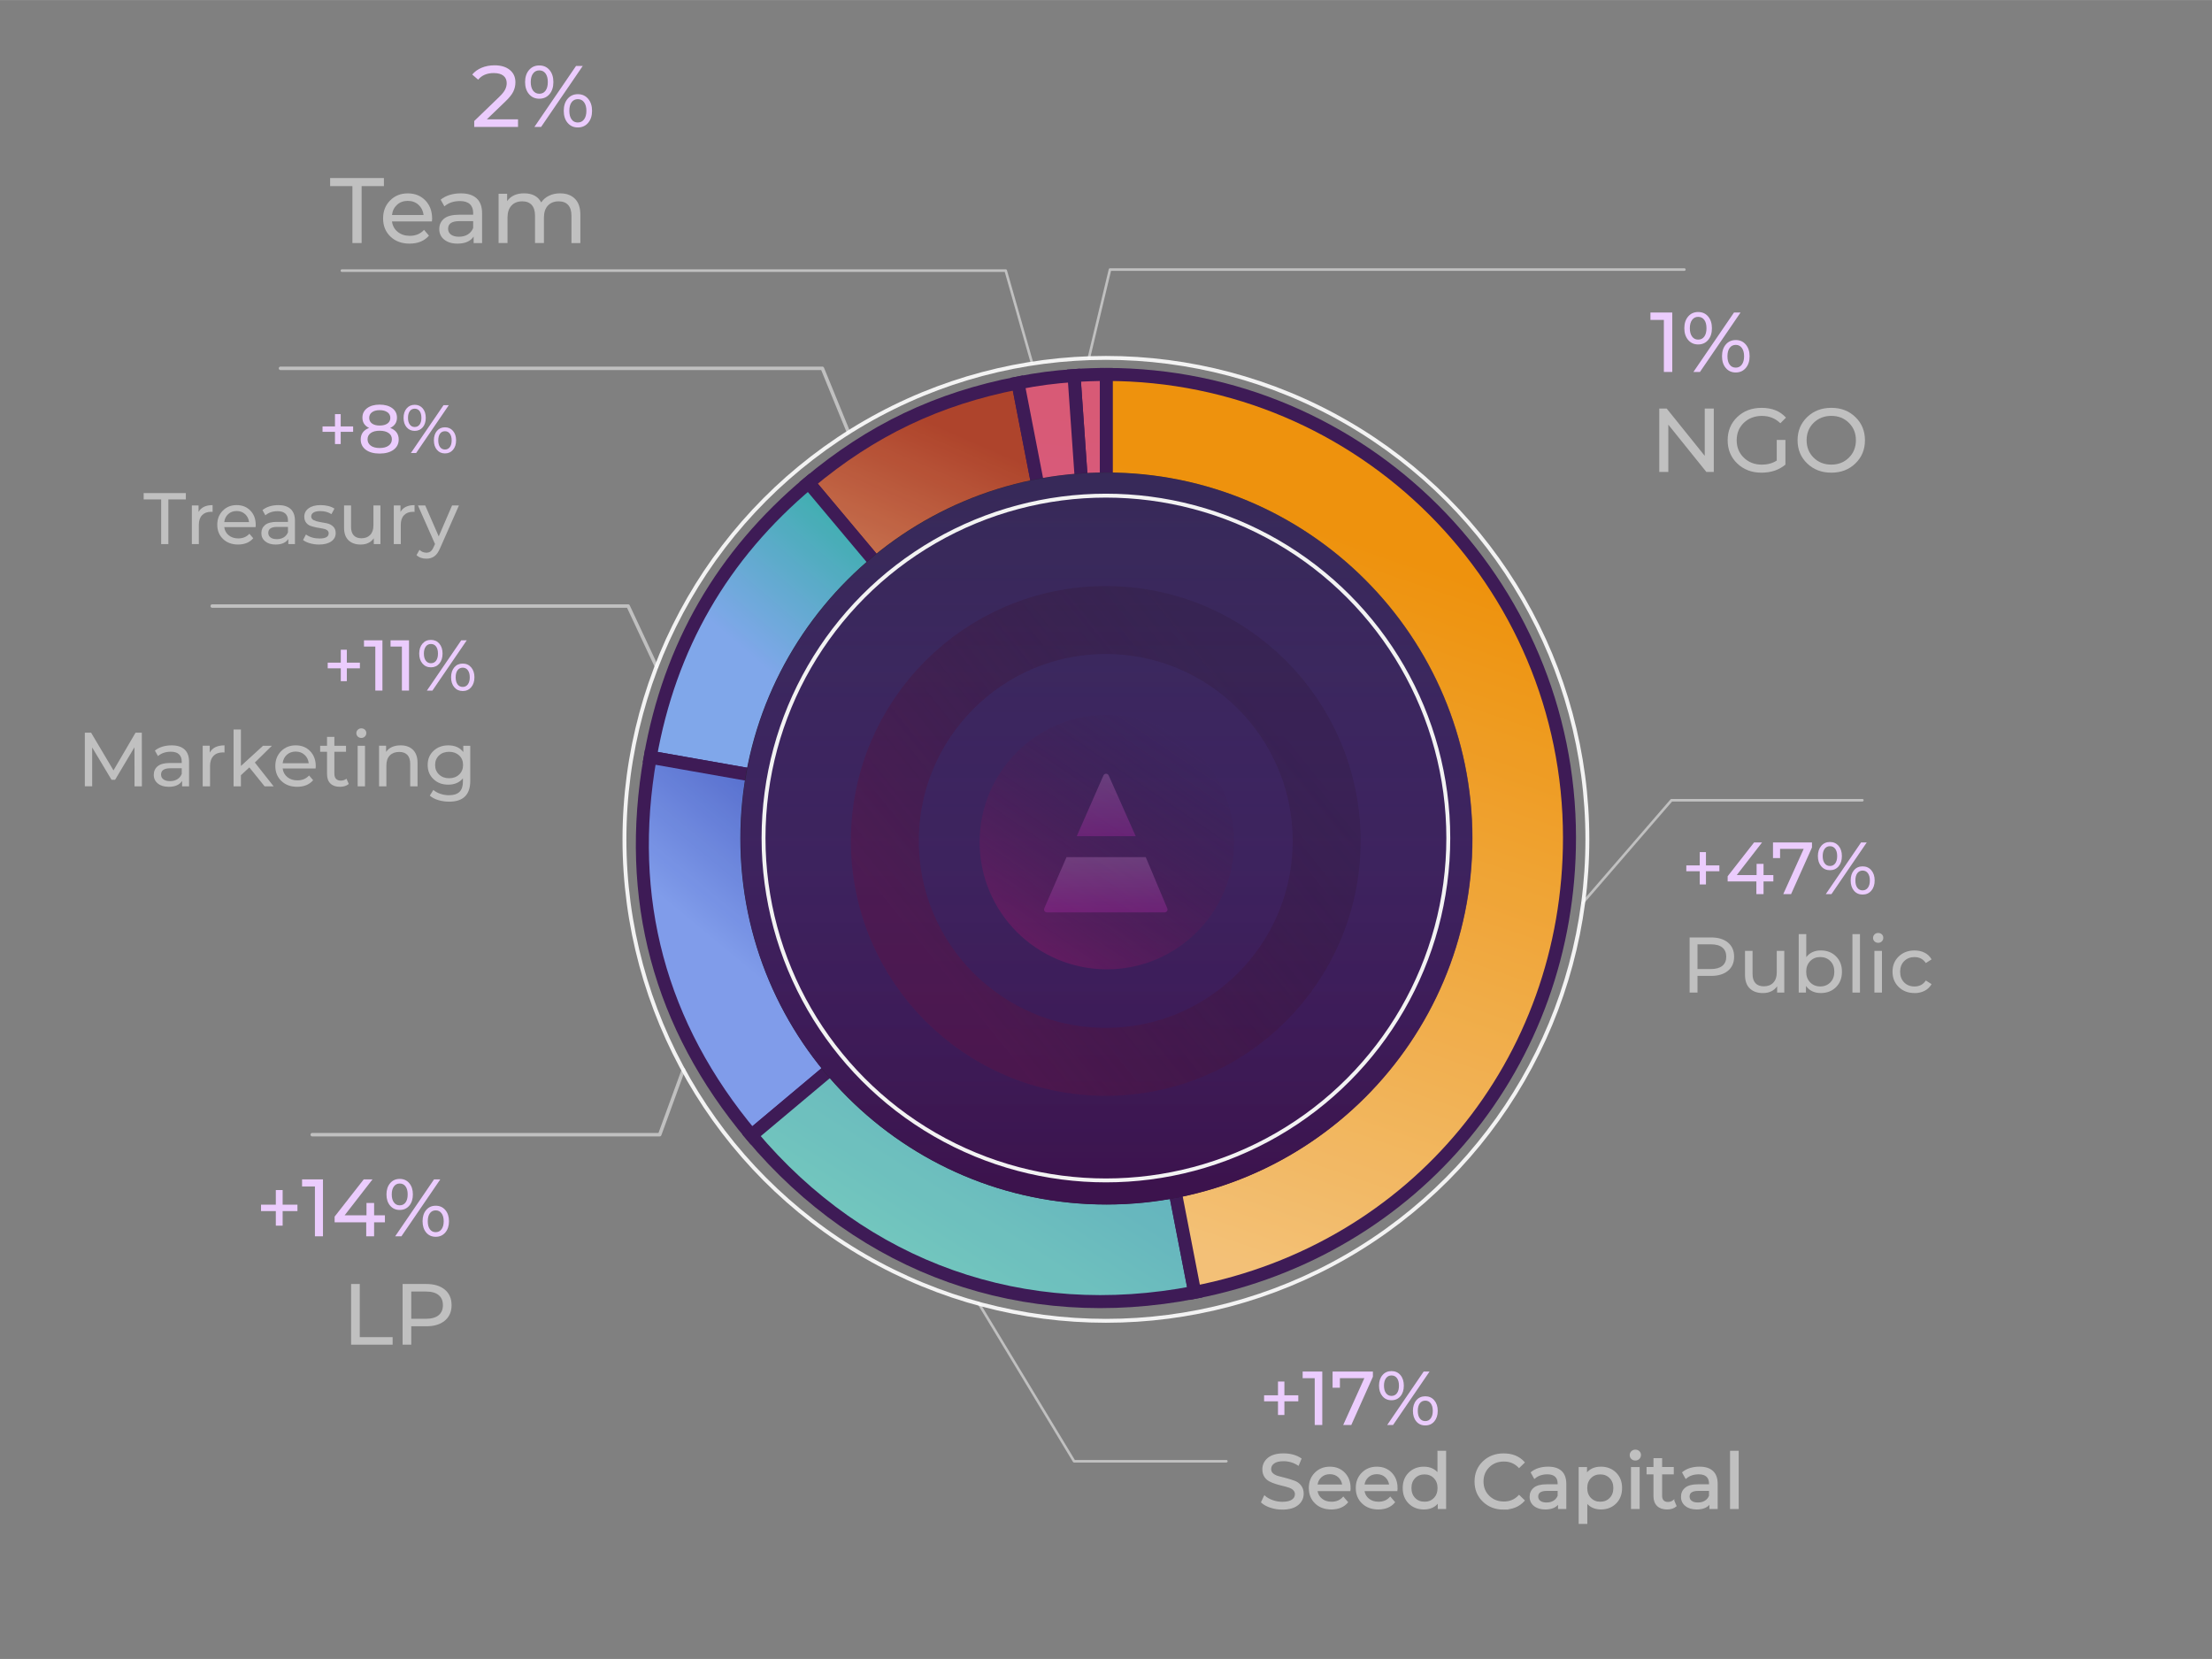 <?xml version="1.0" encoding="UTF-8"?><svg id="a" xmlns="http://www.w3.org/2000/svg" width="60cm" height="45cm" xmlns:xlink="http://www.w3.org/1999/xlink" viewBox="0 0 1700.89 1275.59"><rect x="0" y="0" width="1700.89" height="1275.59" fill="#808080" stroke="none"/><defs><linearGradient id="i" x1="722.83" y1="542.45" x2="723.07" y2="543.29" gradientTransform="translate(-161760.67 186852.29) scale(224.77 -343.29)" gradientUnits="userSpaceOnUse"><stop offset="0" stop-color="#f5b57f"/><stop offset="1" stop-color="#b33d22"/></linearGradient><linearGradient id="j" x1="714.23" y1="543.39" x2="714.23" y2="542.47" gradientTransform="translate(-16584.62 190353.69) scale(24.39 -349.72)" gradientUnits="userSpaceOnUse"><stop offset="0" stop-color="#e15574"/><stop offset="1" stop-color="#df5596"/></linearGradient><linearGradient id="k" x1="720.43" y1="543.39" x2="720.41" y2="542.46" gradientTransform="translate(-47252.01 189891.71) scale(66.72 -348.87)" xlink:href="#j"/><linearGradient id="l" x1="723.23" y1="542.04" x2="723.78" y2="542.54" gradientTransform="translate(-248409.41 145778.53) scale(344.37 -267.9)" gradientUnits="userSpaceOnUse"><stop offset="0" stop-color="#7fabf5"/><stop offset="1" stop-color="#02b883"/></linearGradient><linearGradient id="m" x1="722.95" y1="542.46" x2="723.51" y2="543.01" gradientTransform="translate(-252715.82 155606.43) scale(350.32 -285.52)" gradientUnits="userSpaceOnUse"><stop offset="0" stop-color="#7f9ef5"/><stop offset="1" stop-color="#2237b3"/></linearGradient><linearGradient id="n" x1="723.63" y1="543.21" x2="723.2" y2="542.5" gradientTransform="translate(-241257.81 191012.96) scale(334.59 -350.28)" gradientUnits="userSpaceOnUse"><stop offset="0" stop-color="#52a5c4"/><stop offset=".49" stop-color="#62bac4"/><stop offset="1" stop-color="#71cec4"/></linearGradient><linearGradient id="o" x1="723.2" y1="543.63" x2="723.34" y2="544.45" gradientTransform="translate(-251906.84 377719.75) scale(349.68 -693.01)" gradientUnits="userSpaceOnUse"><stop offset="0" stop-color="#ffc775"/><stop offset="1" stop-color="#f99400"/></linearGradient><linearGradient id="s" x1="723.57" y1="543.34" x2="723.57" y2="544.31" gradientTransform="translate(-399015.85 301175.64) scale(552.63 -552.63)" gradientUnits="userSpaceOnUse"><stop offset="0" stop-color="#340747"/><stop offset="1" stop-color="#4b2d9f" stop-opacity=".4"/></linearGradient><linearGradient id="u" x1="729.18" y1="542.68" x2="728.1" y2="542.66" gradientTransform="translate(159357.37 -58057.91) rotate(123) scale(186.05)" gradientUnits="userSpaceOnUse"><stop offset="0" stop-color="#831966"/><stop offset="1" stop-color="#361636" stop-opacity="0"/></linearGradient><linearGradient id="v" x1="724.19" y1="542.53" x2="723.42" y2="541.91" gradientTransform="translate(-232940 175784.67) scale(323 -323)" gradientUnits="userSpaceOnUse"><stop offset="0" stop-color="#2a142a" stop-opacity=".4"/><stop offset="1" stop-color="#5a1447"/></linearGradient><linearGradient id="w" x1="722.57" y1="525.05" x2="722.57" y2="523.08" gradientTransform="translate(-30292.05 24537.56) scale(43.1 -45.68)" gradientUnits="userSpaceOnUse"><stop offset="0" stop-color="#fff"/><stop offset="1" stop-color="#ec28ce"/></linearGradient><linearGradient id="x" x1="723.32" y1="522.13" x2="723.32" y2="520.16" gradientTransform="translate(-64472.3 21712.44) scale(90.31 -40.39)" xlink:href="#w"/></defs><g id="b"><g fill="none" isolation="isolate"><path d="m998.31,1072.85v4.64h-10.69v10.51h-4.93v-10.51h-10.69v-4.64h10.69v-10.57h4.93v10.57h10.69Z" fill="#ebccfd"/><path d="m1001.66,1054.59h15.09v41.1h-5.81v-35.99h-9.28v-5.11Z" fill="#ebccfd"/><path d="m1024.68,1054.59h31v3.99l-16.62,37.11h-6.22l16.26-35.99h-18.79v7.34h-5.64v-12.45Z" fill="#ebccfd"/><path d="m1076.85,1073.58c-1.74,2.05-4.04,3.08-6.9,3.08s-5.17-1.04-6.93-3.11c-1.76-2.07-2.64-4.78-2.64-8.1s.88-6.03,2.64-8.1c1.76-2.07,4.07-3.11,6.93-3.11s5.16,1.03,6.9,3.08c1.74,2.05,2.61,4.77,2.61,8.13s-.87,6.08-2.61,8.13Zm-6.9-.26c1.8,0,3.21-.69,4.23-2.08,1.02-1.39,1.53-3.32,1.53-5.78s-.51-4.39-1.53-5.78c-1.02-1.39-2.43-2.08-4.23-2.08s-3.16.71-4.2,2.11-1.56,3.33-1.56,5.75.52,4.35,1.56,5.75,2.44,2.11,4.2,2.11Zm-3.29,22.37l28.07-41.1h4.52l-28.07,41.1h-4.52Zm36.23-2.76c-1.76,2.08-4.07,3.11-6.93,3.11s-5.16-1.03-6.9-3.08c-1.74-2.05-2.61-4.77-2.61-8.13s.87-6.08,2.61-8.13c1.74-2.06,4.04-3.08,6.9-3.08s5.17,1.04,6.93,3.11c1.76,2.08,2.64,4.78,2.64,8.1s-.88,6.03-2.64,8.1Zm-6.93-.24c1.76,0,3.16-.7,4.2-2.11s1.56-3.33,1.56-5.75-.52-4.34-1.56-5.75-2.44-2.11-4.2-2.11-3.21.7-4.23,2.08c-1.02,1.39-1.53,3.32-1.53,5.78s.51,4.4,1.53,5.78c1.02,1.39,2.43,2.08,4.23,2.08Z" fill="#ebccfd"/></g><g fill="none" opacity=".5"><path d="m1156.16,1160.27c-6.25,0-11.46-2-15.61-5.99-4.15-3.99-6.22-9.04-6.22-15.13s2.07-11.14,6.22-15.13c4.15-3.99,9.37-5.99,15.66-5.99,6.65,0,11.88,2.14,15.69,6.43l-3.83,3.72c-3.11-3.26-6.98-4.9-11.62-4.9s-8.56,1.5-11.62,4.51c-3.07,3.01-4.6,6.8-4.6,11.36s1.53,8.35,4.6,11.36c3.07,3.01,6.94,4.51,11.62,4.51s8.48-1.65,11.62-4.96l3.83,3.72c-3.86,4.33-9.11,6.49-15.75,6.49Z" fill="#fff" stroke="#fff" stroke-miterlimit="10"/><path d="m1190.5,1128.23c4.33,0,7.64,1.06,9.94,3.19,2.3,2.12,3.45,5.29,3.45,9.5v18.88h-5.37v-4.13c-2.01,2.99-5.43,4.48-10.27,4.48-3.5,0-6.3-.84-8.41-2.54-2.1-1.69-3.16-3.91-3.16-6.67s1-4.97,3.01-6.64,5.19-2.51,9.56-2.51h8.97v-1.12c0-2.44-.71-4.31-2.12-5.6s-3.5-1.95-6.25-1.95c-3.97,0-7.28,1.12-9.91,3.36l-2.36-4.25c3.34-2.67,7.65-4.01,12.92-4.01Zm-6.37,26.2c1.22.91,2.91,1.36,5.07,1.36s4.03-.48,5.6-1.45c1.57-.96,2.71-2.33,3.42-4.1v-4.37h-8.73c-4.8,0-7.2,1.61-7.2,4.84,0,1.57.61,2.81,1.83,3.72Z" fill="#fff" stroke="#fff" stroke-miterlimit="10"/><path d="m1230.97,1128.23c4.6,0,8.39,1.48,11.36,4.43,2.97,2.95,4.45,6.78,4.45,11.5s-1.48,8.61-4.45,11.56c-2.97,2.95-6.76,4.42-11.36,4.42s-8.32-1.69-10.92-5.07v16.17h-5.66v-42.72h5.43v4.96c2.56-3.5,6.27-5.25,11.15-5.25Zm-.47,26.96c3.07,0,5.59-1.01,7.58-3.04,1.99-2.03,2.98-4.69,2.98-7.99s-.99-5.91-2.98-7.94c-1.99-2.03-4.51-3.04-7.58-3.04s-5.54,1.01-7.52,3.04c-1.99,2.03-2.98,4.67-2.98,7.94s.99,5.97,2.98,7.99c1.99,2.03,4.49,3.04,7.52,3.04Z" fill="#fff" stroke="#fff" stroke-miterlimit="10"/><path d="m1260.21,1121.42c-.73.73-1.64,1.09-2.74,1.09s-2.02-.35-2.74-1.06c-.73-.71-1.09-1.57-1.09-2.6s.36-1.9,1.09-2.62,1.64-1.09,2.74-1.09,2.02.34,2.74,1.03c.73.69,1.09,1.54,1.09,2.57s-.36,1.96-1.09,2.68Zm-5.58,38.38v-31.27h5.66v31.27h-5.66Z" fill="#fff" stroke="#fff" stroke-miterlimit="10"/><path d="m1286.9,1153.89l1.77,4.07c-1.69,1.46-3.97,2.18-6.84,2.18-3.15,0-5.59-.84-7.32-2.54-1.73-1.69-2.6-4.11-2.6-7.26v-17.17h-5.31v-4.66h5.31v-6.84h5.66v6.84h8.97v4.66h-8.97v16.93c0,1.69.42,2.99,1.27,3.89.85.91,2.05,1.36,3.63,1.36,1.73,0,3.21-.49,4.43-1.48Z" fill="#fff" stroke="#fff" stroke-miterlimit="10"/><path d="m1306.9,1128.23c4.33,0,7.64,1.06,9.94,3.19,2.3,2.12,3.45,5.29,3.45,9.5v18.88h-5.37v-4.13c-2.01,2.99-5.43,4.48-10.27,4.48-3.5,0-6.3-.84-8.41-2.54-2.1-1.69-3.16-3.91-3.16-6.67s1-4.97,3.01-6.64,5.19-2.51,9.56-2.51h8.97v-1.12c0-2.44-.71-4.31-2.12-5.6s-3.5-1.95-6.25-1.95c-3.97,0-7.28,1.12-9.91,3.36l-2.36-4.25c3.34-2.67,7.65-4.01,12.92-4.01Zm-6.37,26.2c1.22.91,2.91,1.36,5.07,1.36s4.03-.48,5.6-1.45c1.57-.96,2.71-2.33,3.42-4.1v-4.37h-8.73c-4.8,0-7.2,1.61-7.2,4.84,0,1.57.61,2.81,1.83,3.72Z" fill="#fff" stroke="#fff" stroke-miterlimit="10"/><path d="m1330.8,1159.8v-43.78h5.66v43.78h-5.66Z" fill="#fff" stroke="#fff" stroke-miterlimit="10"/><path d="m985.99,1160.27c-3.11,0-6.11-.48-9-1.45-2.89-.96-5.16-2.21-6.81-3.75l2.18-4.6c1.57,1.42,3.59,2.57,6.05,3.45,2.46.88,4.99,1.33,7.58,1.33,3.42,0,5.98-.58,7.67-1.74,1.69-1.16,2.54-2.7,2.54-4.63,0-1.34-.46-2.47-1.39-3.39-.92-.92-2.12-1.63-3.6-2.12-1.48-.49-3.1-.94-4.87-1.36-1.77-.41-3.54-.89-5.31-1.45-1.77-.55-3.39-1.22-4.87-2.01-1.48-.79-2.68-1.92-3.6-3.39-.92-1.47-1.39-3.25-1.39-5.34,0-3.42,1.35-6.24,4.04-8.47,2.69-2.22,6.62-3.33,11.77-3.33s9.74,1.22,13.27,3.66l-1.95,4.72c-3.5-2.24-7.28-3.36-11.33-3.36-3.34,0-5.85.61-7.52,1.83-1.67,1.22-2.51,2.79-2.51,4.72,0,1.57.62,2.86,1.86,3.86s2.78,1.72,4.63,2.15c1.85.43,3.85.95,6.02,1.56,2.16.61,4.17,1.26,6.02,1.95,1.85.69,3.39,1.84,4.63,3.45,1.24,1.61,1.86,3.6,1.86,5.96,0,3.38-1.37,6.19-4.1,8.41-2.73,2.22-6.7,3.33-11.89,3.33Z" fill="#fff" stroke="#fff" stroke-miterlimit="10"/><path d="m1038.03,1144.34c0,.43-.04,1-.12,1.71h-25.37c.35,2.75,1.56,4.97,3.63,6.64s4.63,2.51,7.7,2.51c3.74,0,6.75-1.26,9.03-3.78l3.13,3.66c-2.91,3.38-7.02,5.07-12.33,5.07-5,0-9.05-1.49-12.15-4.48-3.11-2.99-4.66-6.82-4.66-11.5s1.48-8.41,4.45-11.42c2.97-3.01,6.72-4.51,11.24-4.51s8.23,1.49,11.12,4.46,4.34,6.85,4.34,11.65Zm-8.64-8.82c-1.83-1.67-4.1-2.51-6.81-2.51s-4.99.83-6.81,2.48c-1.83,1.65-2.9,3.82-3.22,6.49h20.06c-.32-2.63-1.39-4.79-3.22-6.46Z" fill="#fff" stroke="#fff" stroke-miterlimit="10"/><path d="m1074.14,1144.34c0,.43-.04,1-.12,1.71h-25.37c.35,2.75,1.56,4.97,3.63,6.64s4.63,2.51,7.7,2.51c3.74,0,6.75-1.26,9.03-3.78l3.13,3.66c-2.91,3.38-7.02,5.07-12.33,5.07-5,0-9.05-1.49-12.15-4.48-3.11-2.99-4.66-6.82-4.66-11.5s1.48-8.41,4.45-11.42c2.97-3.01,6.72-4.51,11.24-4.51s8.23,1.49,11.12,4.46,4.34,6.85,4.34,11.65Zm-8.64-8.82c-1.83-1.67-4.1-2.51-6.81-2.51s-4.99.83-6.81,2.48c-1.83,1.65-2.9,3.82-3.22,6.49h20.06c-.32-2.63-1.39-4.79-3.22-6.46Z" fill="#fff" stroke="#fff" stroke-miterlimit="10"/><path d="m1105.82,1116.02h5.66v43.78h-5.43v-4.96c-2.56,3.54-6.27,5.31-11.15,5.31-4.6,0-8.39-1.47-11.36-4.42-2.97-2.95-4.45-6.8-4.45-11.56s1.48-8.56,4.45-11.5c2.97-2.95,6.76-4.43,11.36-4.43s8.32,1.67,10.92,5.02v-17.23Zm-10.44,39.18c3.03,0,5.54-1.01,7.52-3.04,1.99-2.03,2.98-4.69,2.98-7.99s-.99-5.91-2.98-7.94c-1.99-2.03-4.49-3.04-7.52-3.04s-5.6,1-7.58,3.01c-1.99,2.01-2.98,4.66-2.98,7.96s.99,5.97,2.98,7.99c1.99,2.03,4.51,3.04,7.58,3.04Z" fill="#fff" stroke="#fff" stroke-miterlimit="10"/></g></g><g id="c"><g fill="none" isolation="isolate" opacity=".5"><path d="m1315.75,720.8c5.49,0,9.81,1.31,12.96,3.94s4.72,6.24,4.72,10.84-1.57,8.22-4.72,10.84c-3.15,2.62-7.47,3.94-12.96,3.94h-10.48v12.84h-6.06v-42.39h16.53Zm-.18,24.29c3.84,0,6.76-.82,8.78-2.45,2.02-1.63,3.03-3.99,3.03-7.06s-1.01-5.42-3.03-7.05c-2.02-1.64-4.95-2.45-8.78-2.45h-10.3v19.02h10.3Z" fill="#fff"/><path d="m1366.2,731.1h5.81v32.1h-5.51v-4.84c-2.46,3.47-6.1,5.21-10.9,5.21-4.28,0-7.65-1.18-10.11-3.54s-3.69-5.84-3.69-10.45v-18.47h5.81v17.81c0,3.11.75,5.46,2.24,7.06,1.49,1.6,3.63,2.39,6.42,2.39,3.07,0,5.49-.93,7.27-2.79,1.78-1.86,2.67-4.48,2.67-7.87v-16.59Z" fill="#fff"/><path d="m1400.12,730.79c4.72,0,8.61,1.51,11.66,4.54,3.05,3.03,4.57,6.96,4.57,11.81s-1.52,8.84-4.57,11.87-6.93,4.54-11.66,4.54c-5.01,0-8.82-1.82-11.45-5.45v5.09h-5.57v-44.94h5.81v17.68c2.67-3.43,6.4-5.15,11.2-5.15Zm-.48,27.68c3.15,0,5.74-1.04,7.78-3.12,2.04-2.08,3.06-4.81,3.06-8.21s-1.02-6.12-3.06-8.18c-2.04-2.06-4.63-3.09-7.78-3.09s-5.68,1.04-7.72,3.12c-2.04,2.08-3.06,4.79-3.06,8.15s1.02,6.13,3.06,8.21c2.04,2.08,4.61,3.12,7.72,3.12Z" fill="#fff"/><path d="m1424.4,763.19v-44.94h5.81v44.94h-5.81Z" fill="#fff"/><path d="m1447.02,723.8c-.75.75-1.69,1.12-2.82,1.12s-2.07-.36-2.82-1.09c-.75-.73-1.12-1.61-1.12-2.66s.37-1.95,1.12-2.7c.75-.75,1.68-1.12,2.82-1.12s2.07.35,2.82,1.06c.75.71,1.12,1.58,1.12,2.63s-.37,2.01-1.12,2.76Zm-5.72,39.4v-32.1h5.81v32.1h-5.81Z" fill="#fff"/><path d="m1472.18,763.56c-4.93,0-8.98-1.54-12.17-4.63-3.19-3.09-4.78-7.01-4.78-11.78s1.59-8.68,4.78-11.75c3.19-3.07,7.25-4.6,12.17-4.6,2.91,0,5.5.59,7.78,1.76s4.05,2.87,5.3,5.09l-4.42,2.85c-2.02-3.07-4.93-4.6-8.72-4.6-3.19,0-5.82,1.03-7.9,3.09-2.08,2.06-3.12,4.79-3.12,8.18s1.04,6.18,3.12,8.24c2.08,2.06,4.71,3.09,7.9,3.09,3.79,0,6.7-1.53,8.72-4.6l4.42,2.79c-1.25,2.22-3.02,3.93-5.3,5.12-2.28,1.19-4.88,1.79-7.78,1.79Z" fill="#fff"/></g><g fill="none" isolation="isolate"><path d="m1322.1,665.4v4.49h-10.33v10.16h-4.77v-10.16h-10.33v-4.49h10.33v-10.22h4.77v10.22h10.33Z" fill="#ebccfd"/><path d="m1363.6,672.84v4.88h-7.55v9.77h-5.51v-9.77h-22.09v-3.97l20.33-26h6.13l-19.47,25.1h15.27v-8.63h5.34v8.63h7.55Z" fill="#ebccfd"/><path d="m1363.32,647.75h29.98v3.86l-16.07,35.88h-6.02l15.73-34.8h-18.17v7.1h-5.45v-12.04Z" fill="#ebccfd"/><path d="m1413.77,666.11c-1.69,1.99-3.91,2.98-6.67,2.98s-5-1-6.7-3.01c-1.7-2.01-2.56-4.62-2.56-7.83s.85-5.83,2.56-7.84c1.7-2.01,3.94-3.01,6.7-3.01s4.99.99,6.67,2.98c1.68,1.99,2.53,4.61,2.53,7.86s-.84,5.88-2.53,7.86Zm-6.67-.26c1.74,0,3.1-.67,4.09-2.02.98-1.34,1.48-3.21,1.48-5.59s-.49-4.25-1.48-5.59-2.35-2.02-4.09-2.02-3.06.68-4.06,2.04-1.5,3.22-1.5,5.56.5,4.2,1.5,5.56c1,1.36,2.36,2.04,4.06,2.04Zm-3.18,21.63l27.14-39.74h4.37l-27.14,39.74h-4.37Zm35.03-2.67c-1.7,2.01-3.94,3.01-6.7,3.01s-4.99-.99-6.67-2.98c-1.68-1.99-2.53-4.61-2.53-7.86s.84-5.88,2.53-7.86c1.68-1.99,3.91-2.98,6.67-2.98s5,1,6.7,3.01c1.7,2.01,2.55,4.62,2.55,7.83s-.85,5.83-2.55,7.83Zm-6.7-.23c1.7,0,3.06-.68,4.06-2.04,1-1.36,1.5-3.22,1.5-5.56s-.5-4.2-1.5-5.56c-1-1.36-2.36-2.04-4.06-2.04s-3.1.67-4.09,2.02c-.98,1.34-1.48,3.21-1.48,5.59s.49,4.25,1.48,5.59,2.35,2.02,4.09,2.02Z" fill="#ebccfd"/></g></g><g id="d"><g fill="none" isolation="isolate" opacity=".5"><path d="m1310.84,314.12h6.96v48.75h-5.71l-29.25-36.35v36.35h-6.96v-48.75h5.71l29.25,36.35v-36.35Z" fill="#fff"/><path d="m1366.2,354.09v-15.88h6.68v19.01c-4.92,4.13-11.07,6.2-18.45,6.2s-13.67-2.36-18.59-7.07c-4.92-4.71-7.38-10.67-7.38-17.86s2.46-13.15,7.38-17.86c4.92-4.71,11.17-7.07,18.73-7.07,7.98,0,14.23,2.51,18.73,7.52l-4.32,4.32c-3.9-3.76-8.61-5.64-14.14-5.64s-10.26,1.77-13.93,5.29c-3.67,3.53-5.5,8.01-5.5,13.44s1.83,9.85,5.5,13.41c3.67,3.55,8.29,5.33,13.86,5.33,4.36,0,8.17-1.04,11.42-3.13Z" fill="#fff"/><path d="m1408.19,363.42c-7.47,0-13.67-2.37-18.59-7.1-4.92-4.74-7.38-10.68-7.38-17.83s2.46-13.09,7.38-17.83c4.92-4.74,11.12-7.1,18.59-7.1s13.59,2.37,18.49,7.1c4.9,4.73,7.35,10.68,7.35,17.83s-2.45,13.09-7.35,17.83c-4.9,4.74-11.06,7.1-18.49,7.1Zm0-6.2c5.39,0,9.88-1.78,13.48-5.33,3.6-3.55,5.4-8.02,5.4-13.41s-1.8-9.85-5.4-13.4c-3.6-3.55-8.09-5.33-13.48-5.33s-10.02,1.78-13.61,5.33c-3.6,3.55-5.4,8.02-5.4,13.4s1.8,9.85,5.4,13.41c3.6,3.55,8.14,5.33,13.61,5.33Z" fill="#fff"/></g><g fill="none" isolation="isolate"><path d="m1269.09,240.27h16.78v45.7h-6.46v-40.02h-10.32v-5.68Z" fill="#ebccfd"/><path d="m1313.45,261.39c-1.94,2.29-4.5,3.43-7.67,3.43s-5.75-1.15-7.7-3.46c-1.96-2.31-2.94-5.31-2.94-9.01s.98-6.7,2.94-9.01c1.96-2.31,4.53-3.46,7.7-3.46s5.73,1.14,7.67,3.43c1.94,2.28,2.91,5.3,2.91,9.04s-.97,6.76-2.91,9.04Zm-7.67-.29c2,0,3.57-.77,4.7-2.32,1.13-1.54,1.7-3.69,1.7-6.43s-.57-4.88-1.7-6.43c-1.13-1.54-2.7-2.32-4.7-2.32s-3.52.78-4.67,2.35c-1.15,1.57-1.73,3.7-1.73,6.4s.58,4.83,1.73,6.4c1.15,1.57,2.71,2.35,4.67,2.35Zm-3.66,24.88l31.21-45.7h5.03l-31.21,45.7h-5.03Zm40.28-3.07c-1.96,2.31-4.53,3.46-7.7,3.46s-5.73-1.14-7.67-3.43c-1.94-2.29-2.91-5.3-2.91-9.04s.97-6.76,2.91-9.04c1.94-2.28,4.49-3.43,7.67-3.43s5.75,1.15,7.7,3.46c1.96,2.31,2.94,5.31,2.94,9.01s-.98,6.7-2.94,9.01Zm-7.7-.26c1.96,0,3.51-.78,4.67-2.35,1.15-1.57,1.73-3.7,1.73-6.4s-.58-4.83-1.73-6.4-2.71-2.35-4.67-2.35-3.57.77-4.7,2.32c-1.13,1.55-1.7,3.69-1.7,6.43s.56,4.89,1.7,6.43c1.13,1.55,2.7,2.32,4.7,2.32Z" fill="#ebccfd"/></g></g><g id="e"><g fill="none" isolation="isolate" opacity=".5"><path d="m123.92,418.34v-34.35h-13.45v-4.88h32.44v4.88h-13.45v34.35h-5.55Z" fill="#fff"/><path d="m152.66,393.63c1.94-3.51,5.55-5.27,10.82-5.27v5.21c-.3-.04-.71-.06-1.23-.06-2.91,0-5.2.87-6.86,2.61-1.66,1.74-2.49,4.21-2.49,7.42v14.79h-5.38v-29.7h5.16v4.99Z" fill="#fff"/><path d="m196.65,403.66c0,.41-.04.95-.11,1.62h-24.1c.34,2.62,1.48,4.72,3.45,6.3s4.4,2.38,7.31,2.38c3.55,0,6.41-1.2,8.57-3.59l2.97,3.47c-2.77,3.21-6.67,4.82-11.71,4.82-4.74,0-8.59-1.42-11.54-4.26-2.95-2.84-4.43-6.48-4.43-10.93s1.41-7.99,4.23-10.84c2.82-2.86,6.38-4.29,10.67-4.29s7.82,1.41,10.56,4.23c2.75,2.82,4.12,6.51,4.12,11.07Zm-8.21-8.38c-1.74-1.59-3.89-2.38-6.47-2.38s-4.74.79-6.47,2.35c-1.74,1.57-2.76,3.62-3.05,6.16h19.05c-.3-2.5-1.32-4.55-3.05-6.14Z" fill="#fff"/><path d="m214.08,388.36c4.11,0,7.26,1.01,9.44,3.03s3.28,5.02,3.28,9.02v17.93h-5.1v-3.92c-1.91,2.84-5.16,4.26-9.75,4.26-3.33,0-5.99-.8-7.98-2.41-2-1.61-3-3.72-3-6.33s.95-4.72,2.86-6.3,4.93-2.38,9.08-2.38h8.52v-1.06c0-2.32-.67-4.09-2.02-5.32-1.34-1.23-3.33-1.85-5.94-1.85-3.77,0-6.91,1.06-9.41,3.19l-2.24-4.04c3.17-2.54,7.27-3.81,12.27-3.81Zm-6.05,24.88c1.16.86,2.76,1.29,4.82,1.29s3.83-.46,5.32-1.37c1.49-.92,2.58-2.21,3.25-3.89v-4.15h-8.29c-4.56,0-6.84,1.53-6.84,4.6,0,1.49.58,2.67,1.74,3.53Z" fill="#fff"/><path d="m245.29,418.68c-2.43,0-4.76-.33-7-.98-2.24-.65-4-1.48-5.27-2.49l2.24-4.26c2.88,2.05,6.35,3.08,10.42,3.08,4.71,0,7.06-1.34,7.06-4.04,0-1.04-.47-1.87-1.4-2.46-.93-.6-2.09-.99-3.47-1.18-1.38-.19-2.89-.45-4.51-.79-1.62-.34-3.13-.74-4.51-1.2-1.38-.47-2.54-1.31-3.47-2.52-.93-1.21-1.4-2.74-1.4-4.57,0-2.69,1.12-4.85,3.36-6.47,2.24-1.62,5.25-2.44,9.02-2.44,4.45,0,8.05.9,10.81,2.69l-2.3,4.26c-2.43-1.57-5.29-2.35-8.57-2.35-2.28,0-4.02.37-5.21,1.12-1.2.75-1.79,1.74-1.79,2.97s.64,2.23,1.93,2.89c1.29.65,2.86,1.12,4.71,1.4s3.7.63,5.55,1.04c1.85.41,3.42,1.23,4.71,2.46,1.29,1.23,1.93,2.91,1.93,5.04,0,2.69-1.15,4.83-3.45,6.42s-5.43,2.38-9.39,2.38Z" fill="#fff"/><path d="m287.15,388.64h5.38v29.7h-5.1v-4.48c-2.28,3.21-5.64,4.82-10.09,4.82-3.96,0-7.08-1.09-9.36-3.28-2.28-2.19-3.42-5.41-3.42-9.67v-17.09h5.38v16.47c0,2.88.69,5.05,2.07,6.53,1.38,1.48,3.36,2.21,5.94,2.21,2.84,0,5.08-.86,6.72-2.58,1.64-1.72,2.47-4.15,2.47-7.28v-15.35Z" fill="#fff"/><path d="m307.94,393.63c1.94-3.51,5.55-5.27,10.82-5.27v5.21c-.3-.04-.71-.06-1.23-.06-2.91,0-5.2.87-6.86,2.61-1.66,1.74-2.49,4.21-2.49,7.42v14.79h-5.38v-29.7h5.16v4.99Z" fill="#fff"/><path d="m347.61,388.64h5.27l-14.4,32.67c-1.27,3.03-2.76,5.16-4.46,6.39-1.7,1.23-3.75,1.85-6.14,1.85-3.18,0-5.72-.92-7.62-2.75l2.3-4.04c1.53,1.46,3.31,2.19,5.32,2.19,1.31,0,2.4-.35,3.28-1.04.88-.69,1.67-1.88,2.38-3.56l.95-2.07-13.11-29.64h5.6l10.37,23.76,10.25-23.76Z" fill="#fff"/></g><g fill="none" isolation="isolate"><path d="m271.54,327.86v4.15h-9.56v9.4h-4.41v-9.4h-9.56v-4.15h9.56v-9.46h4.41v9.46h9.56Z" fill="#ebccfd"/><path d="m300.07,329.01c4.34,1.68,6.51,4.64,6.51,8.88,0,3.33-1.32,5.96-3.97,7.91-2.65,1.94-6.21,2.92-10.69,2.92s-8.03-.97-10.64-2.92c-2.61-1.94-3.91-4.58-3.91-7.91,0-4.27,2.15-7.23,6.46-8.88-3.43-1.61-5.15-4.26-5.15-7.93,0-3.05,1.21-5.47,3.62-7.28,2.42-1.8,5.62-2.71,9.61-2.71s7.26.9,9.69,2.71c2.43,1.8,3.65,4.23,3.65,7.28,0,3.68-1.73,6.32-5.2,7.93Zm-14.97,13.63c1.65,1.21,3.92,1.81,6.83,1.81s5.2-.6,6.88-1.81c1.68-1.21,2.52-2.84,2.52-4.91s-.84-3.63-2.52-4.81c-1.68-1.17-3.98-1.76-6.88-1.76s-5.18.59-6.83,1.76c-1.65,1.17-2.47,2.78-2.47,4.81s.82,3.7,2.47,4.91Zm12.79-25.69c-1.49-1.07-3.48-1.6-5.96-1.6s-4.45.53-5.88,1.6c-1.44,1.07-2.15,2.51-2.15,4.33s.71,3.26,2.13,4.31,3.39,1.58,5.91,1.58,4.56-.53,6.02-1.58c1.45-1.05,2.18-2.49,2.18-4.31s-.74-3.27-2.23-4.33Z" fill="#ebccfd"/><path d="m325.05,328.52c-1.56,1.84-3.62,2.76-6.17,2.76s-4.62-.93-6.2-2.78c-1.58-1.86-2.36-4.27-2.36-7.25s.79-5.39,2.36-7.25c1.58-1.86,3.64-2.78,6.2-2.78s4.61.92,6.17,2.76c1.56,1.84,2.34,4.26,2.34,7.28s-.78,5.44-2.34,7.28Zm-6.17-.24c1.61,0,2.87-.62,3.78-1.86.91-1.24,1.37-2.97,1.37-5.17s-.46-3.93-1.37-5.17c-.91-1.24-2.17-1.87-3.78-1.87s-2.83.63-3.76,1.89c-.93,1.26-1.39,2.98-1.39,5.15s.46,3.89,1.39,5.15c.93,1.26,2.18,1.89,3.76,1.89Zm-2.94,20.02l25.11-36.77h4.04l-25.11,36.77h-4.04Zm32.41-2.47c-1.58,1.86-3.64,2.78-6.2,2.78s-4.61-.92-6.17-2.76c-1.56-1.84-2.34-4.26-2.34-7.28s.78-5.44,2.34-7.28c1.56-1.84,3.62-2.76,6.17-2.76s4.62.93,6.2,2.79c1.58,1.86,2.36,4.27,2.36,7.25s-.79,5.39-2.36,7.25Zm-6.2-.21c1.58,0,2.83-.63,3.76-1.89.93-1.26,1.39-2.98,1.39-5.15s-.46-3.89-1.39-5.15c-.93-1.26-2.18-1.89-3.76-1.89s-2.87.62-3.78,1.86c-.91,1.24-1.37,2.97-1.37,5.17s.46,3.93,1.37,5.17c.91,1.24,2.17,1.87,3.78,1.87Z" fill="#ebccfd"/></g></g><g id="f"><g fill="none" isolation="isolate" opacity=".5"><path d="m109.1,604.6h-5.65l-.06-30.04-14.9,25.03h-2.71l-14.9-24.86v29.86h-5.65v-41.23h4.83l17.2,28.98,16.96-28.98h4.83l.06,41.23Z" fill="#fff"/><path d="m132.01,573.09c4.32,0,7.63,1.06,9.92,3.18,2.3,2.12,3.45,5.28,3.45,9.48v18.85h-5.36v-4.12c-2,2.98-5.42,4.48-10.25,4.48-3.5,0-6.29-.84-8.39-2.53-2.1-1.69-3.15-3.91-3.15-6.66s1-4.96,3-6.63c2-1.67,5.18-2.5,9.54-2.5h8.95v-1.12c0-2.43-.71-4.3-2.12-5.6-1.41-1.3-3.5-1.94-6.24-1.94-3.97,0-7.27,1.12-9.9,3.36l-2.36-4.24c3.34-2.67,7.64-4.01,12.9-4.01Zm-6.36,26.15c1.22.9,2.91,1.36,5.07,1.36s4.02-.48,5.6-1.44c1.57-.96,2.71-2.33,3.42-4.09v-4.36h-8.72c-4.79,0-7.19,1.61-7.19,4.83,0,1.57.61,2.81,1.83,3.71Z" fill="#fff"/><path d="m161.28,578.63c2.04-3.69,5.83-5.54,11.37-5.54v5.48c-.31-.04-.75-.06-1.3-.06-3.06,0-5.47.91-7.22,2.74-1.75,1.83-2.62,4.43-2.62,7.8v15.55h-5.65v-31.22h5.42v5.24Z" fill="#fff"/><path d="m203.45,604.6l-11.72-14.55-6.48,6.01v8.54h-5.65v-43.7h5.65v28.04l17.02-15.55h6.83l-13.13,12.9,14.43,18.32h-6.95Z" fill="#fff"/><path d="m242.8,589.17c0,.43-.04,1-.12,1.71h-25.33c.35,2.75,1.56,4.96,3.62,6.63s4.62,2.5,7.69,2.5c3.73,0,6.73-1.26,9.01-3.77l3.12,3.65c-2.91,3.38-7.01,5.07-12.31,5.07-4.99,0-9.03-1.49-12.13-4.48-3.1-2.98-4.65-6.81-4.65-11.49s1.48-8.39,4.45-11.4c2.96-3,6.7-4.51,11.22-4.51s8.22,1.48,11.1,4.45c2.89,2.97,4.33,6.84,4.33,11.63Zm-8.63-8.8c-1.83-1.67-4.09-2.5-6.8-2.5s-4.98.82-6.8,2.47c-1.83,1.65-2.9,3.81-3.21,6.48h20.03c-.31-2.63-1.38-4.78-3.21-6.45Z" fill="#fff"/><path d="m266.42,598.72l1.77,4.06c-1.69,1.45-3.97,2.18-6.83,2.18-3.14,0-5.58-.84-7.3-2.53-1.73-1.69-2.59-4.1-2.59-7.25v-17.14h-5.3v-4.65h5.3v-6.83h5.65v6.83h8.95v4.65h-8.95v16.91c0,1.69.42,2.98,1.27,3.89.84.9,2.05,1.36,3.62,1.36,1.73,0,3.2-.49,4.42-1.47Z" fill="#fff"/><path d="m280.58,566.29c-.73.73-1.64,1.09-2.74,1.09s-2.01-.35-2.74-1.06c-.73-.71-1.09-1.57-1.09-2.59s.36-1.89,1.09-2.62c.73-.73,1.64-1.09,2.74-1.09s2.01.34,2.74,1.03c.73.69,1.09,1.54,1.09,2.56s-.36,1.95-1.09,2.68Zm-5.57,38.32v-31.22h5.65v31.22h-5.65Z" fill="#fff"/><path d="m308.12,573.09c3.97,0,7.12,1.15,9.45,3.45,2.34,2.3,3.5,5.67,3.5,10.1v17.96h-5.65v-17.32c0-3.02-.73-5.3-2.18-6.83-1.45-1.53-3.53-2.3-6.24-2.3-3.06,0-5.48.89-7.24,2.68-1.77,1.79-2.65,4.35-2.65,7.69v16.08h-5.65v-31.22h5.42v4.71c2.39-3.34,6.15-5.01,11.25-5.01Z" fill="#fff"/><path d="m356.24,573.39h5.36v26.98c0,10.68-5.4,16.02-16.2,16.02-2.94,0-5.75-.4-8.42-1.21-2.67-.81-4.83-1.96-6.48-3.45l2.71-4.36c1.45,1.26,3.25,2.25,5.39,2.97,2.14.73,4.35,1.09,6.63,1.09,3.65,0,6.35-.87,8.1-2.59,1.75-1.73,2.62-4.36,2.62-7.89v-2.47c-2.71,3.22-6.46,4.83-11.25,4.83s-8.33-1.4-11.34-4.21c-3-2.81-4.51-6.45-4.51-10.93s1.5-8.06,4.51-10.87c3-2.81,6.78-4.21,11.34-4.21,5.07,0,8.91,1.71,11.54,5.12v-4.83Zm-18.64,22.12c2.02,1.91,4.6,2.86,7.75,2.86s5.71-.95,7.72-2.86c2-1.9,3-4.35,3-7.33s-1-5.47-3-7.33-4.57-2.8-7.72-2.8-5.77.93-7.77,2.8c-2,1.87-3,4.31-3,7.33s1.01,5.43,3.03,7.33Z" fill="#fff"/></g><g fill="none" isolation="isolate"><path d="m276.74,509.5v4.36h-10.05v9.88h-4.64v-9.88h-10.05v-4.36h10.05v-9.94h4.64v9.94h10.05Z" fill="#ebccfd"/><path d="m279.88,492.32h14.19v38.65h-5.47v-33.85h-8.72v-4.8Z" fill="#ebccfd"/><path d="m300.31,492.32h14.19v38.65h-5.47v-33.85h-8.72v-4.8Z" fill="#ebccfd"/><path d="m337.84,510.19c-1.64,1.93-3.8,2.9-6.49,2.9s-4.86-.98-6.52-2.93c-1.66-1.95-2.48-4.49-2.48-7.62s.83-5.67,2.48-7.62c1.66-1.95,3.83-2.93,6.52-2.93s4.85.97,6.49,2.9c1.64,1.93,2.46,4.48,2.46,7.65s-.82,5.71-2.46,7.65Zm-6.49-.25c1.69,0,3.02-.65,3.98-1.96.96-1.31,1.44-3.12,1.44-5.44s-.48-4.13-1.44-5.44c-.96-1.31-2.28-1.96-3.98-1.96s-2.97.66-3.95,1.99c-.98,1.33-1.46,3.13-1.46,5.41s.49,4.09,1.46,5.41c.98,1.33,2.29,1.99,3.95,1.99Zm-3.09,21.04l26.4-38.65h4.25l-26.4,38.65h-4.25Zm34.07-2.6c-1.66,1.95-3.83,2.93-6.52,2.93s-4.85-.97-6.49-2.9c-1.64-1.93-2.46-4.48-2.46-7.65s.82-5.71,2.46-7.65c1.64-1.93,3.8-2.9,6.49-2.9s4.86.98,6.52,2.93c1.66,1.95,2.48,4.49,2.48,7.62s-.83,5.67-2.48,7.62Zm-6.52-.22c1.66,0,2.97-.66,3.95-1.99.97-1.32,1.46-3.13,1.46-5.41s-.49-4.09-1.46-5.41c-.98-1.33-2.29-1.99-3.95-1.99s-3.02.65-3.98,1.96c-.96,1.31-1.44,3.12-1.44,5.44s.48,4.13,1.44,5.44c.96,1.31,2.28,1.96,3.98,1.96Z" fill="#ebccfd"/></g></g><g id="g"><g fill="none" isolation="isolate" opacity=".5"><path d="m269.97,1033.94v-46.67h6.67v40.87h25.27v5.8h-31.94Z" fill="#fff"/><path d="m327.77,987.27c6.04,0,10.8,1.44,14.27,4.33,3.47,2.89,5.2,6.87,5.2,11.93s-1.73,9.05-5.2,11.93c-3.47,2.89-8.22,4.33-14.27,4.33h-11.53v14.13h-6.67v-46.67h18.2Zm-.2,26.74c4.22,0,7.44-.9,9.67-2.7,2.22-1.8,3.33-4.39,3.33-7.77s-1.11-5.97-3.33-7.77c-2.22-1.8-5.45-2.7-9.67-2.7h-11.33v20.94h11.33Z" fill="#fff"/></g><g fill="none" isolation="isolate"><path d="m228.72,926.28v4.94h-11.38v11.19h-5.25v-11.19h-11.38v-4.94h11.38v-11.25h5.25v11.25h11.38Z" fill="#ebccfd"/><path d="m232.28,906.84h16.06v43.75h-6.19v-38.32h-9.88v-5.44Z" fill="#ebccfd"/><path d="m295.98,934.47v5.38h-8.31v10.75h-6.06v-10.75h-24.31v-4.38l22.38-28.63h6.75l-21.44,27.63h16.81v-9.5h5.88v9.5h8.31Z" fill="#ebccfd"/><path d="m314.7,927.06c-1.85,2.19-4.3,3.28-7.34,3.28s-5.5-1.1-7.38-3.31c-1.88-2.21-2.81-5.08-2.81-8.63s.94-6.42,2.81-8.63c1.88-2.21,4.33-3.31,7.38-3.31s5.49,1.09,7.34,3.28c1.85,2.19,2.78,5.07,2.78,8.66s-.93,6.47-2.78,8.66Zm-7.34-.28c1.92,0,3.42-.74,4.5-2.22,1.08-1.48,1.62-3.53,1.62-6.16s-.54-4.68-1.62-6.16c-1.08-1.48-2.58-2.22-4.5-2.22s-3.37.75-4.47,2.25c-1.1,1.5-1.66,3.54-1.66,6.13s.55,4.63,1.66,6.13c1.1,1.5,2.59,2.25,4.47,2.25Zm-3.5,23.82l29.88-43.75h4.81l-29.88,43.75h-4.81Zm38.57-2.94c-1.88,2.21-4.33,3.31-7.38,3.31s-5.49-1.09-7.34-3.28c-1.85-2.19-2.78-5.07-2.78-8.66s.93-6.47,2.78-8.66c1.85-2.19,4.3-3.28,7.34-3.28s5.5,1.1,7.38,3.31c1.88,2.21,2.81,5.08,2.81,8.63s-.94,6.42-2.81,8.63Zm-7.38-.25c1.88,0,3.36-.75,4.47-2.25,1.1-1.5,1.66-3.54,1.66-6.12s-.55-4.63-1.66-6.13c-1.1-1.5-2.59-2.25-4.47-2.25s-3.42.74-4.5,2.22c-1.08,1.48-1.62,3.53-1.62,6.16s.54,4.68,1.62,6.16c1.08,1.48,2.58,2.22,4.5,2.22Z" fill="#ebccfd"/></g></g><g id="h"><g fill="none" isolation="isolate" opacity=".5"><path d="m270.98,186.85v-43.78h-17.14v-6.21h41.36v6.21h-17.14v43.78h-7.07Z" fill="#fff"/><path d="m332.27,168.14c0,.52-.05,1.21-.14,2.07h-30.71c.43,3.33,1.89,6.01,4.39,8.04,2.5,2.02,5.61,3.04,9.32,3.04,4.52,0,8.17-1.52,10.93-4.57l3.79,4.43c-3.52,4.1-8.5,6.14-14.93,6.14-6.05,0-10.95-1.81-14.71-5.43-3.76-3.62-5.64-8.26-5.64-13.93s1.8-10.18,5.39-13.82c3.59-3.64,8.13-5.46,13.61-5.46s9.96,1.8,13.46,5.39c3.5,3.6,5.25,8.3,5.25,14.11Zm-10.46-10.68c-2.21-2.02-4.96-3.04-8.25-3.04s-6.04,1-8.25,3c-2.21,2-3.51,4.62-3.89,7.86h24.29c-.38-3.19-1.68-5.8-3.89-7.82Z" fill="#fff"/><path d="m354.48,148.64c5.24,0,9.25,1.29,12.04,3.86,2.79,2.57,4.18,6.4,4.18,11.5v22.86h-6.5v-5c-2.43,3.62-6.57,5.43-12.43,5.43-4.24,0-7.63-1.02-10.18-3.07-2.55-2.05-3.82-4.74-3.82-8.07s1.21-6.01,3.64-8.04c2.43-2.02,6.29-3.04,11.57-3.04h10.86v-1.36c0-2.95-.86-5.21-2.57-6.79-1.71-1.57-4.24-2.36-7.57-2.36-4.81,0-8.81,1.36-12,4.07l-2.86-5.14c4.05-3.24,9.26-4.86,15.64-4.86Zm-7.71,31.71c1.48,1.1,3.52,1.64,6.14,1.64s4.88-.58,6.79-1.75c1.9-1.17,3.29-2.82,4.14-4.96v-5.29h-10.57c-5.81,0-8.71,1.95-8.71,5.86,0,1.91.74,3.41,2.21,4.5Z" fill="#fff"/><path d="m430.76,148.64c4.76,0,8.54,1.38,11.32,4.14s4.18,6.86,4.18,12.29v21.79h-6.86v-21c0-3.67-.85-6.43-2.54-8.29-1.69-1.86-4.11-2.79-7.25-2.79-3.48,0-6.24,1.08-8.29,3.25-2.05,2.17-3.07,5.27-3.07,9.32v19.5h-6.86v-21c0-3.67-.85-6.43-2.54-8.29-1.69-1.86-4.11-2.79-7.25-2.79-3.48,0-6.24,1.08-8.29,3.25-2.05,2.17-3.07,5.27-3.07,9.32v19.5h-6.86v-37.86h6.57v5.64c2.81-4,7.17-6,13.07-6,6.29,0,10.67,2.33,13.14,7,1.43-2.19,3.42-3.9,5.96-5.14,2.55-1.24,5.42-1.86,8.61-1.86Z" fill="#fff"/></g><g fill="none" isolation="isolate"><path d="m374.29,91.74h24.04v5.83h-33.68v-4.55l19.08-18.41c2.32-2.23,3.88-4.16,4.69-5.79.8-1.63,1.21-3.27,1.21-4.92,0-2.45-.85-4.36-2.54-5.72-1.7-1.36-4.17-2.04-7.43-2.04-5.18,0-9.17,1.7-11.99,5.09l-4.55-3.95c1.83-2.23,4.23-3.97,7.2-5.22,2.97-1.25,6.28-1.88,9.94-1.88,4.91,0,8.82,1.17,11.72,3.52,2.9,2.34,4.35,5.52,4.35,9.54,0,2.5-.54,4.87-1.61,7.1s-3.1,4.78-6.09,7.63l-14.33,13.79Z" fill="#ebccfd"/><path d="m422.54,72.35c-1.99,2.34-4.61,3.52-7.87,3.52s-5.89-1.18-7.9-3.55c-2.01-2.37-3.01-5.45-3.01-9.24s1-6.88,3.01-9.24c2.01-2.37,4.64-3.55,7.9-3.55s5.88,1.17,7.87,3.52c1.99,2.34,2.98,5.44,2.98,9.27s-.99,6.93-2.98,9.27Zm-7.87-.3c2.05,0,3.66-.79,4.82-2.38,1.16-1.58,1.74-3.78,1.74-6.6s-.58-5.01-1.74-6.6c-1.16-1.58-2.77-2.38-4.82-2.38s-3.61.8-4.79,2.41c-1.18,1.61-1.77,3.79-1.77,6.56s.59,4.96,1.77,6.56c1.18,1.61,2.78,2.41,4.79,2.41Zm-3.75,25.51l32.01-46.88h5.16l-32.01,46.88h-5.16Zm41.32-3.15c-2.01,2.37-4.64,3.55-7.9,3.55s-5.88-1.17-7.87-3.52c-1.99-2.34-2.98-5.43-2.98-9.27s.99-6.93,2.98-9.27c1.99-2.34,4.61-3.52,7.87-3.52s5.89,1.18,7.9,3.55,3.01,5.45,3.01,9.24-1,6.88-3.01,9.24Zm-7.9-.27c2.01,0,3.6-.8,4.79-2.41,1.18-1.61,1.77-3.79,1.77-6.56s-.59-4.96-1.77-6.56c-1.18-1.61-2.78-2.41-4.79-2.41s-3.66.79-4.82,2.38c-1.16,1.58-1.74,3.78-1.74,6.6s.58,5.01,1.74,6.6c1.16,1.59,2.77,2.38,4.82,2.38Z" fill="#ebccfd"/></g></g><g fill="none" opacity=".9"><path d="m850.7,644.06l-228.92-272.84c48.22-40.46,99.19-64.77,160.97-76.78l67.95,349.63Z" fill="url(#i)" stroke="#360f51" stroke-width="10"/><path d="m850.7,644.06l-24.84-355.31c7.85-.55,16.98-.86,24.84-.86v356.17Z" fill="url(#j)" stroke="#360f51" stroke-width="10"/><path d="m850.7,644.06l-67.95-349.63c15.45-3.01,27.41-4.58,43.11-5.68l24.84,355.31h0Z" fill="url(#k)" stroke="#360f51" stroke-width="10"/><path d="m850.7,644.06l-350.73-61.85c15.03-85.24,55.51-155.36,121.81-210.99l228.92,272.84Z" fill="url(#l)" stroke="#360f51" stroke-width="10"/><path d="m850.7,644.06l-272.81,228.95c-70.8-84.39-97.04-182.31-77.91-290.79l350.73,61.85h0Z" fill="url(#m)" stroke="#360f51" stroke-width="10"/><path d="m850.7,644.06l67.95,349.63c-131.29,25.53-254.8-18.22-340.77-120.68l272.81-228.95h0Z" fill="url(#n)" stroke="#360f51" stroke-width="10"/><path d="m850.7,644.06v-356.17c196.69,0,356.14,159.46,356.14,356.17,0,173.1-118.27,316.6-288.18,349.63l-67.95-349.63h0Z" fill="url(#o)" stroke="#360f51" stroke-width="10"/><path id="p" d="m1132.11,644.67c0,155.42-126,281.41-281.42,281.41s-281.41-125.99-281.41-281.41,126-281.41,281.41-281.41,281.42,125.99,281.42,281.41"/><path id="q" d="m1132.11,644.67c0,155.42-126,281.41-281.42,281.41s-281.41-125.99-281.41-281.41,126-281.41,281.41-281.41,281.42,125.99,281.42,281.41" fill="#1d1621"/><path id="r" d="m1132.28,644.77c0,155.42-126,281.41-281.42,281.41s-281.41-125.99-281.41-281.41,125.99-281.41,281.41-281.41,281.42,125.99,281.42,281.41"/><path id="t" d="m1132.28,644.77c0,155.42-126,281.41-281.42,281.41s-281.41-125.99-281.41-281.41,125.99-281.41,281.41-281.41,281.42,125.99,281.42,281.41" fill="url(#s)"/><circle cx="850.38" cy="644.35" r="263.27" fill="none" stroke="#fff" stroke-width="3"/><circle cx="850.38" cy="645.37" r="370.21" fill="none" stroke="#fff" stroke-width="3"/></g><path d="m837.28,275.16l16.24-67.92h441.63" fill="none" isolation="isolate" opacity=".5" stroke="#fff" stroke-linecap="round" stroke-linejoin="round" stroke-width="2"/><path d="m752.34,1001.81l73.58,121.76h117.07" fill="none" isolation="isolate" opacity=".5" stroke="#fff" stroke-linecap="round" stroke-linejoin="round" stroke-width="2"/><path d="m793.29,278.16l-19.95-70.11h-510.43" fill="none" isolation="isolate" opacity=".5" stroke="#fff" stroke-linecap="round" stroke-linejoin="round" stroke-width="2"/><path d="m525.53,822.43l-18.26,50.03H240.1" fill="none" isolation="isolate" opacity=".5" stroke="#fff" stroke-linecap="round" stroke-linejoin="round" stroke-width="2.68"/><path d="m652.1,331.53l-19.75-48.35H215.68" fill="none" isolation="isolate" opacity=".5" stroke="#fff" stroke-linecap="round" stroke-linejoin="round" stroke-width="2.68"/><g fill="none" opacity=".5"><circle cx="851.12" cy="647.46" r="97.84" fill="url(#u)"/><circle cx="850.25" cy="646.6" r="169.86" fill="none" stroke="url(#v)" stroke-width="52.26"/><g fill="none" opacity=".45"><path d="m827.95,642.93l20.54-46.73c.49-1.11,1.78-1.61,2.89-1.13.5.22.9.62,1.12,1.12l20.78,46.74h-45.33Z" fill="url(#w)"/><path d="m802.96,698.47l17.13-39.42h60.91l16.59,39.44c.47,1.12-.05,2.4-1.17,2.87-.27.11-.56.17-.85.17h-90.6c-1.21,0-2.19-.98-2.19-2.19,0-.3.06-.6.18-.87h0Z" fill="url(#x)"/></g></g><path d="m504.86,512.68l-21.85-46.7H163.17" fill="none" isolation="isolate" opacity=".5" stroke="#fff" stroke-linecap="round" stroke-linejoin="round" stroke-width="2.68"/><path d="m1216.94,694.29l68.33-78.99h146.78" fill="none" isolation="isolate" opacity=".5" stroke="#fff" stroke-linecap="round" stroke-linejoin="round" stroke-width="2"/><rect x=".11" width="1700.79" height="1275.59" fill="none"/></svg>